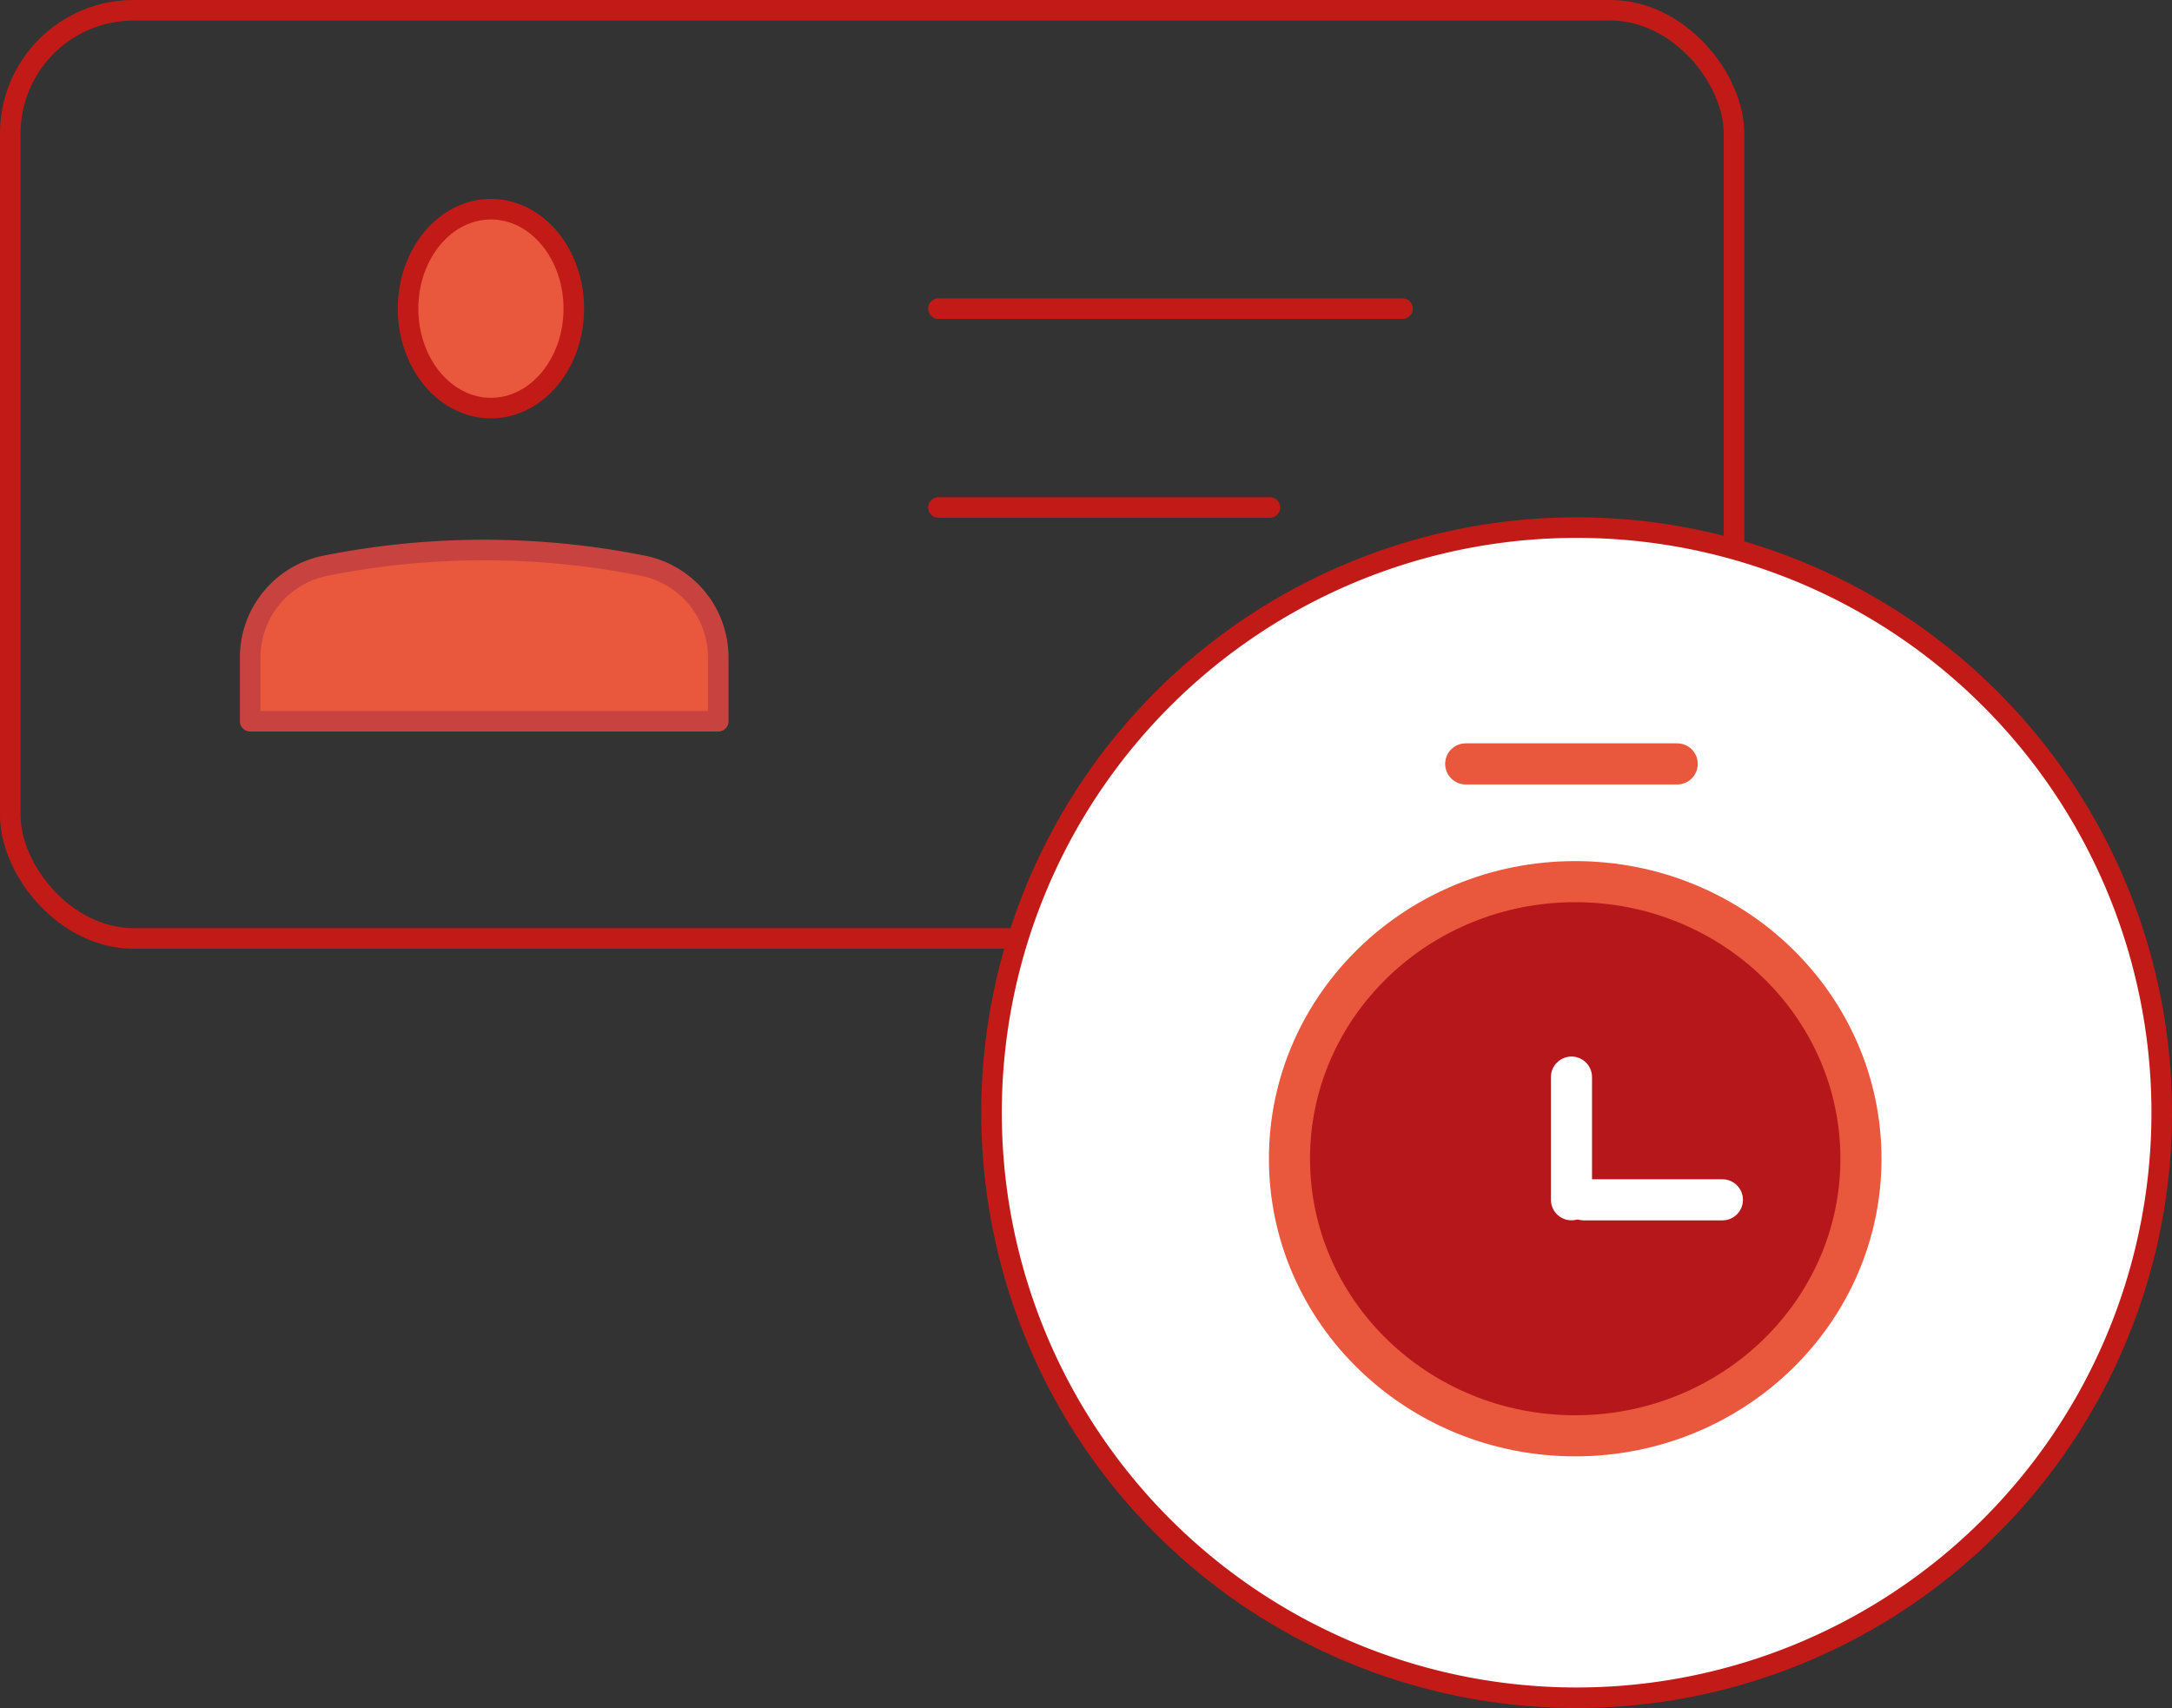 <svg xmlns="http://www.w3.org/2000/svg" width="105.705" height="83.127" viewBox="0 0 105.705 83.127">
  <rect x="0" y="0" width="105.705" height="83.127" fill="#333333" stroke="none"/>
  <g id="Group_1678" data-name="Group 1678" transform="translate(81.755 -7837.822)">
    <g id="Group_1672" data-name="Group 1672" transform="translate(-330.255 -1382.177)">
      <rect id="Rectangle_72" data-name="Rectangle 72" width="83.889" height="45.171" rx="6" transform="translate(249 9220.5)" fill="none" stroke="#c21b17" stroke-linecap="round" stroke-linejoin="round" stroke-width="1"/>
      <ellipse id="Ellipse_24" data-name="Ellipse 24" cx="4.033" cy="4.84" rx="4.033" ry="4.84" transform="translate(268.359 9230.18)" fill="#e9573d" stroke="#c21b17" stroke-linecap="round" stroke-linejoin="round" stroke-width="1"/>
      <path id="Path_2410" data-name="Path 2410" d="M89.117,946.876h0a39.405,39.405,0,0,0-15.455,0h0A4.556,4.556,0,0,0,70,951.343v3.1H92.78v-3.1A4.556,4.556,0,0,0,89.117,946.876Z" transform="translate(190.675 8300.657)" fill="#e9573d" stroke="#c84340" stroke-linecap="round" stroke-linejoin="round" stroke-width="1"/>
      <line id="Line_75" data-name="Line 75" x2="22.586" transform="translate(294.171 9235.02)" fill="none" stroke="#c21b17" stroke-linecap="round" stroke-linejoin="round" stroke-width="1"/>
      <line id="Line_76" data-name="Line 76" x2="16.133" transform="translate(294.171 9244.698)" fill="none" stroke="#c21b17" stroke-linecap="round" stroke-linejoin="round" stroke-width="1"/>
      <path id="Path_2411" data-name="Path 2411" d="M316.95,968.475A28.475,28.475,0,1,1,288.475,940a28.475,28.475,0,0,1,28.475,28.475" transform="translate(36.755 8305.677)" fill="#fff" stroke="#c21b17" stroke-width="1"/>
    </g>
    <g id="Group_1675" data-name="Group 1675" transform="translate(-49 7845)">
      <g id="Group_1674" data-name="Group 1674" transform="translate(30 30)">
        <g id="Group_1676" data-name="Group 1676" transform="translate(0)">
          <ellipse id="Ellipse_25" data-name="Ellipse 25" cx="13.906" cy="13.485" rx="13.906" ry="13.485" transform="translate(0 5.731)" fill="#b6171b" stroke="#e9573d" stroke-linecap="round" stroke-linejoin="round" stroke-width="2" stroke-dasharray="580 580"/>
          <line id="Line_77" data-name="Line 77" x2="6.742" transform="translate(14.327 21.216)" fill="none" stroke="#fff" stroke-linecap="round" stroke-linejoin="round" stroke-width="2"/>
          <line id="Line_78" data-name="Line 78" x2="10.293" transform="translate(8.577)" fill="none" stroke="#e9573d" stroke-linecap="round" stroke-linejoin="round" stroke-width="2"/>
          <line id="Line_79" data-name="Line 79" y1="5.97" transform="translate(13.724 15.243)" fill="none" stroke="#fff" stroke-linecap="round" stroke-linejoin="round" stroke-width="2"/>
        </g>
      </g>
    </g>
  </g>
</svg>
